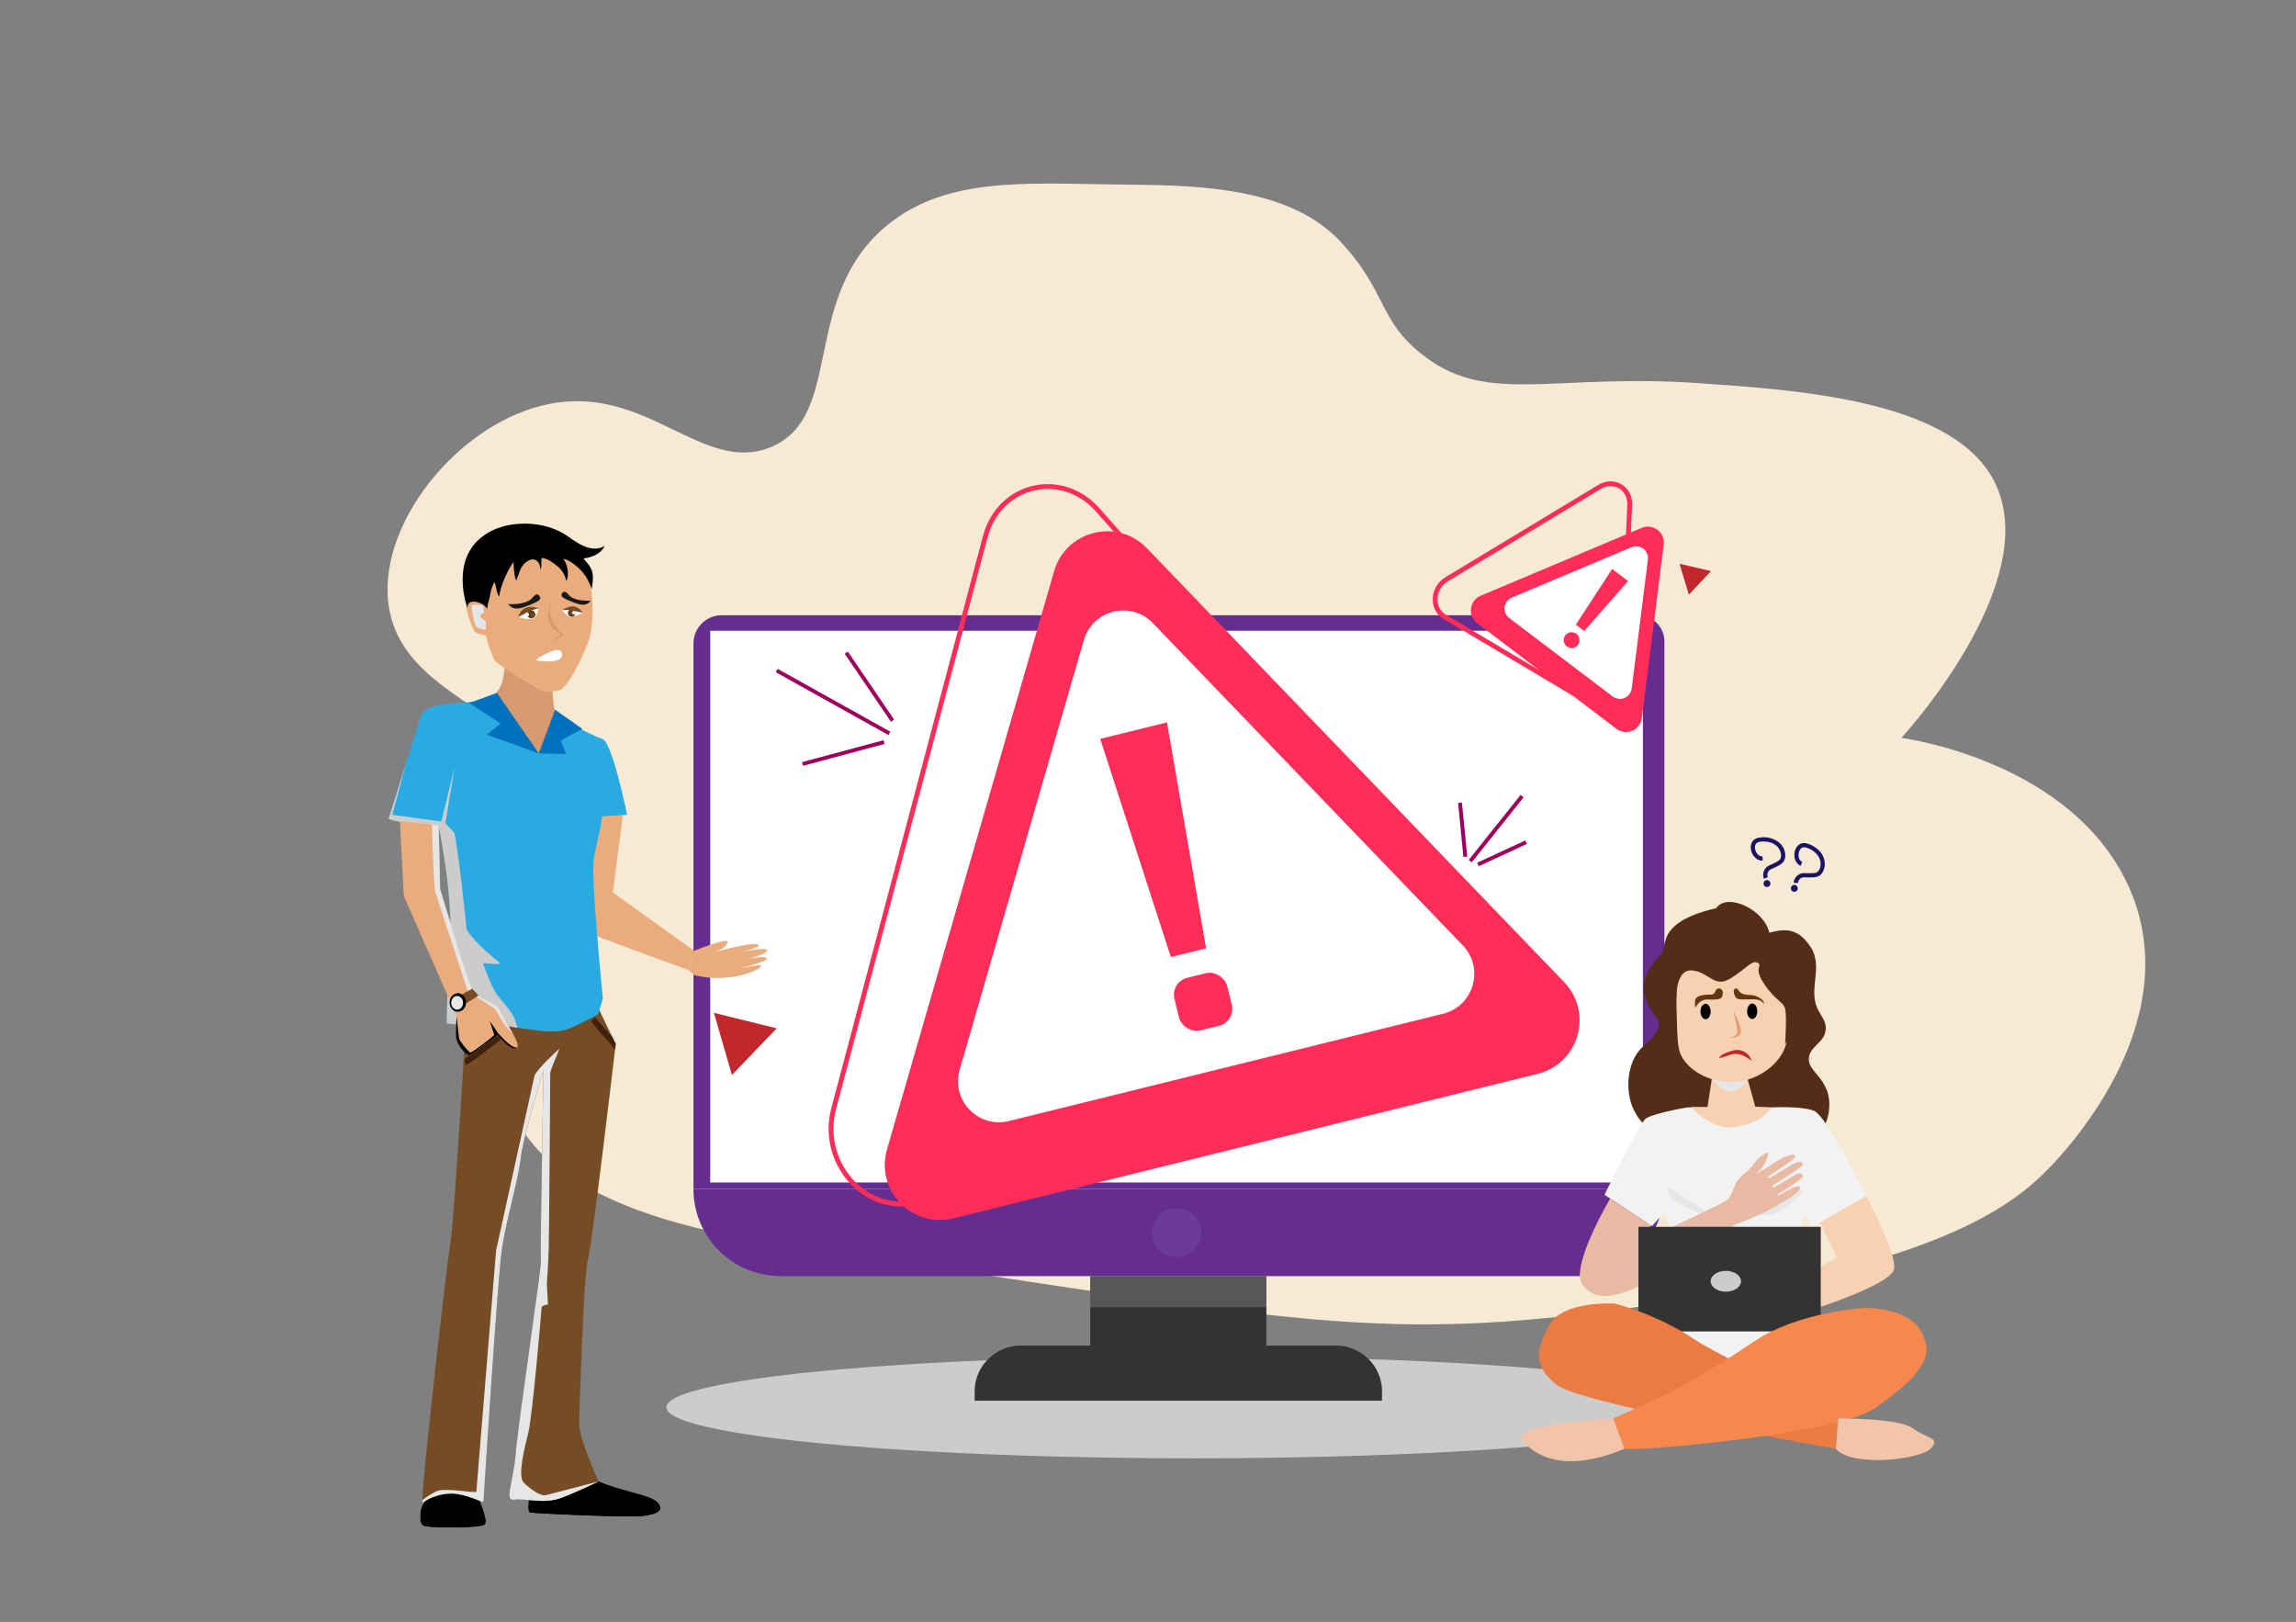 <svg xmlns="http://www.w3.org/2000/svg" xmlns:xlink="http://www.w3.org/1999/xlink" viewBox="0 0 2384 1684"><rect x="0" y="0" width="2384" height="1684" fill="#808080" stroke="none"/><defs><style>.cls-1{isolation:isolate;}.cls-2{fill:#f6ead5;}.cls-25,.cls-3,.cls-32{fill:#ccc;}.cls-15,.cls-16,.cls-28,.cls-3,.cls-32,.cls-6{mix-blend-mode:multiply;}.cls-4{fill:#662d91;}.cls-5{fill:#333;}.cls-15,.cls-28,.cls-34,.cls-6{fill:#e6e6e6;}.cls-6{opacity:0.2;}.cls-7{fill:#6d3a9b;}.cls-8{fill:url(#Degradado_sin_nombre_4);}.cls-40,.cls-41,.cls-9{fill:none;}.cls-9{stroke:#ff2d57;stroke-width:5px;}.cls-40,.cls-9{stroke-miterlimit:10;}.cls-10{fill:#fff;}.cls-11{fill:#ff2d57;}.cls-12{fill:#542d18;}.cls-13,.cls-16{fill:#f2f2f2;}.cls-14{fill:#f7d1b2;}.cls-17{fill:#e8baa3;}.cls-18{fill:#ec7a43;}.cls-19{fill:#f6874d;}.cls-20{fill:#f2c4a9;}.cls-21{fill:#e29c79;}.cls-22{fill:#603813;}.cls-23{fill:#c1272d;}.cls-24{fill:#1b1464;}.cls-26,.cls-27,.cls-28,.cls-29,.cls-30,.cls-31,.cls-32,.cls-33,.cls-34,.cls-35{fill-rule:evenodd;}.cls-27,.cls-39{fill:#754c24;}.cls-29{fill:#42210b;}.cls-30,.cls-36{fill:#eaac7d;}.cls-31{fill:#29abe2;}.cls-33{fill:#d8996f;}.cls-35{fill:#0071bc;}.cls-37{fill:#1a1a1a;}.cls-38{fill:#d8986c;}.cls-40{stroke:#9e005d;stroke-width:4px;}</style><linearGradient id="Degradado_sin_nombre_4" x1="1221.66" y1="-305.71" x2="1221.66" y2="1310.98" gradientUnits="userSpaceOnUse"><stop offset="0" stop-color="#fff"/><stop offset="1" stop-color="#fff"/></linearGradient></defs><g class="cls-1"><g id="Layer_1" data-name="Layer 1"><path class="cls-2" d="M1481.14,371.45c-51.57-38.2-38.68-66.5-89.58-120.87-50.12-53.54-138.38-58.25-216.23-58.79-98.64-.7-183.73-10-247.22,36.71C827.73,302.4,879.48,432.86,799.5,464.59c-69.79,27.69-127.35-64.41-227.77-45.48-95.64,18-183.5,128-167.44,214C422.72,731.92,567,740.69,576.79,837.59c7.05,69.5-65.27,83.7-74.46,179.22-7.58,78.8,26.49,163.75,87.24,203.6,70.12,46,158.5,62.13,244.15,74.87,555.41,82.65,603.09,103.24,933.47,51.75,253-39.42,325.28-98.07,360.18-134,21.06-21.68,148-158.07,80.62-297.4-59.08-122.19-219.63-147.51-233.69-149.52,10.5-11.53,154.38-173,92.46-273.25-47.79-77.41-199.33-87.88-302.32-95C1614.47,387.51,1546.71,420,1481.14,371.45Z"/><ellipse class="cls-3" cx="1238.96" cy="1461.11" rx="547.12" ry="53.01"/><path class="cls-4" d="M749.37,638.78h951.47a27.37,27.37,0,0,1,27.37,27.37v568.4a0,0,0,0,1,0,0H720.06a0,0,0,0,1,0,0V668.09A29.32,29.32,0,0,1,749.37,638.78Z"/><path class="cls-4" d="M1637.84,1324.92H810.43a90.36,90.36,0,0,1-90.37-90.37H1728.22A90.38,90.38,0,0,1,1637.84,1324.92Z"/><rect class="cls-5" x="1132" y="1324.92" width="182.94" height="101.98"/><rect class="cls-6" x="1132" y="1324.92" width="182.94" height="32.32"/><path class="cls-5" d="M1434.94,1454.32H1012v-9.84c0-26.11,21.59-47.46,48-47.46h327c26.37,0,48,21.35,48,47.46Z"/><circle class="cls-7" cx="1221.66" cy="1279.73" r="25.52"/><rect class="cls-8" x="737.44" y="654.87" width="968.44" height="572.84"/><path class="cls-9" d="M1023,557.37c14.58-55,79.33-70.33,117-27.74l204.26,230.76,203,229.33c38,42.91,20,112.35-32.23,124.74l-282.33,66.92L950.38,1248.3c-52.27,12.4-99.47-41.6-84.79-97l78.46-296Z"/><path class="cls-9" d="M1660.92,505.49c14.71-8.88,32,1.39,31.25,18.56l-4.09,93.06L1684,709.59c-.77,17.3-19.25,28.62-33.22,20.33l-75.4-44.77L1500,640.37c-14-8.29-12.88-29.94,2-38.89l79.25-47.84Z"/><path class="cls-10" d="M1113.57,649.2c11-38.1,59.14-50,86.62-21.4l192.24,199.89,192.23,199.9c27.48,28.59,13.72,76.21-24.78,85.72l-269.23,66.53-269.23,66.53c-38.5,9.51-72.86-26.22-61.85-64.32l77-266.42Z"/><path class="cls-11" d="M1624.06,1019.67,1407.48,794.45,1190.9,569.24c-30.58-31.81-84.13-18.58-96.38,23.81l-86.75,300.17L921,1193.39c-12.25,42.39,26,82.14,68.82,71.56l303.33-75,303.33-75C1639.33,1104.46,1654.64,1051.47,1624.06,1019.67Zm-125.68,32.86L1273,1108.24l-225.43,55.7c-31.83,7.86-60.24-21.68-51.14-53.18l64.47-223.08,64.48-223.07c9.1-31.5,48.89-41.34,71.62-17.7l161,167.37,160.95,167.37C1541.6,1005.29,1530.22,1044.67,1498.38,1052.53Z"/><polygon class="cls-11" points="1252.32 984.64 1215.75 993.67 1142.4 767.15 1211.71 750.02 1252.32 984.64"/><rect class="cls-11" x="1221.05" y="1011.99" width="56.34" height="56.34" rx="18.1" transform="translate(-213.04 330.04) rotate(-13.88)"/><path class="cls-10" d="M1695.33,562.71A15,15,0,0,1,1716,578.36l-10,79.83L1695.86,738A15,15,0,0,1,1672,748.07l-64.11-48.62-64.12-48.62a14.94,14.94,0,0,1,3.23-25.68l74.17-31.22Z"/><path class="cls-11" d="M1704.83,745.47l11.32-90,11.32-89.94a16.63,16.63,0,0,0-23-17.41L1621,583.34l-83.56,35.17a16.63,16.63,0,0,0-3.59,28.58l72.23,54.78,72.24,54.77A16.62,16.62,0,0,0,1704.83,745.47ZM1674.5,723.1l-53.68-40.7-53.69-40.71a12.36,12.36,0,0,1,2.68-21.24l62.09-26.14L1694,568.18a12.36,12.36,0,0,1,17.06,12.93L1702.64,648l-8.41,66.84A12.36,12.36,0,0,1,1674.5,723.1Z"/><polygon class="cls-11" points="1644.94 655.2 1636.23 648.59 1673.97 590.73 1690.47 603.25 1644.94 655.2"/><path class="cls-11" d="M1626.91,671.14h0a8.17,8.17,0,0,1-1.57-11.45h0a8.18,8.18,0,0,1,11.45-1.58h0a8.18,8.18,0,0,1,1.57,11.45h0A8.18,8.18,0,0,1,1626.91,671.14Z"/><path class="cls-12" d="M1781.85,943c-16.48,3.67-44.12,12-51.32,29.8-3.52,8.69-1.75,13.78-8.44,21.07-15.82,17.24-21.11,32.64-8.1,54.37,4.88,8.14,10.66,10.67,7.5,19.54-3.23,9.1-12.41,15.07-18.56,21.91-12.88,14.31-15.17,39.75-8.63,57.65,5.18,14.16,15.87,26.17,30.52,31,27,8.92,56.51,12.25,84.88,16.85,19.24,3.12,52.22,11,68-3.52,11-10.13,20.41-25.28,21.55-40.29,1-13.28-2-21.87-9.87-32.37-5.18-6.87-13-13-10.89-22.48s12.88-13.77,16.06-22.55c4.13-11.45-2.77-17.07-7.35-26.66-9.81-20.56,6.37-43.94-7.38-64.42-11.66-17.36-23.69-19.95-42.65-14.43C1832.1,944.88,1793.79,926,1781.85,943Z"/><path class="cls-13" d="M1874.29,1259.33s-11.3,33.47-5.92,45.62a79.47,79.47,0,0,1,3.32,9.07,167.73,167.73,0,0,1,4.55,19.66c.89,5.09,1.61,10.14,2.18,14.82,1.62,13.18,2.07,23.43,2.07,23.43s-71.65,40.1-96,40.1-65.15-35.18-66-40.74c-.35-2.25,0-9.53,1.35-18.77.51-3.49,1.16-7.25,2-11.14,2.34-11.26,6-23.48,11.37-32.61a14.76,14.76,0,0,0,1.62-4.8c2.74-14.92-5-46.78-5-46.78L1715.17,1273,1666,1240.51s35.93-73.15,42.35-78.71,43.2-12,43.2-12h88.11s29.94-1.72,43.63,3.42,54.33,88.54,54.33,88.54l-56.47,32.51Z"/><path class="cls-14" d="M1778.47,1113.47l-5.56,35.93H1755.8s21.58,23.95,43.08,21,30.5-8.13,40.76-20.53l-17.11-.86-9.84-35.5Z"/><path class="cls-15" d="M1775.23,1117.54s12,15.88,22.49,16.16,19.76-16.45,19.76-17.3S1775.23,1117.54,1775.23,1117.54Z"/><path class="cls-14" d="M1740.94,1021.72c-.19,7.08-.35,17.77,0,30.8.63,23.89,1,36,4.49,43,9,18.09,32.79,28.92,54.54,27.91,25-1.16,47.56-18,53.89-37.21,1.54-4.66,1.88-9.74,2.57-19.89.57-8.41,1.55-22.77-1.6-38.18s-6.52-31.83-20.37-42.38c-19.21-14.62-44.85-7.27-52.46-5.09-3.86,1.1-36.58,10.92-40.74,33.68A27.27,27.27,0,0,0,1740.94,1021.72Z"/><path class="cls-15" d="M1871.69,1314c-11.54-5.71-22.38-12.63-33.5-19.06-10.41-6-20.92-11.35-30.78-18.31-3.3-2.33-6.34-5.71-10.08-7.31-9.7,11-26.23,17.46-38.83,24.61-7,4-15.76,6.53-23.75,10a14.76,14.76,0,0,1-1.62,4.8c-5.37,9.13-9,21.35-11.37,32.61,4.79-.91,10.63-5,14.69-7.17,4.82-2.6,8.64-6.34,12.86-9.71,8.07-6.42,16.76-12.45,25.19-18.34,10-7,16.27-14.5,23.23-24.2,12.41,15.27,30.53,25.54,47,35.66a220,220,0,0,0,21.22,11.26c3,1.44,7,4.39,10.25,4.8Z"/><path class="cls-15" d="M1764.46,1260.43c-1.38-2.64-8.53-4.71-11.22-6a67.09,67.09,0,0,1-12.44-7.06c-4.22-3.2-10.18-6.91-9.47-13,4.05-.37,6.43,1.4,9.58,3.63,4.23,3,8.78,5.48,13,8.39,3.58,2.44,7.39,4.63,11,7,1.91,1.23,5.74,2.89,5.67,5.6C1768.4,1258.8,1764.75,1259.31,1764.46,1260.43Z"/><path class="cls-15" d="M1834.35,1261.57c8.09.65,18.43-7.58,25-11.92,6.05-4,9.72-7.65,12-14.39-4-.24-7.86-.45-11.28,1-6.08,2.49-12,6.89-17.82,10-4.45,2.38-19.51,8.07-18.94,14.86C1827.22,1261.31,1831,1262.22,1834.35,1261.57Z"/><path class="cls-16" d="M1880.49,1371.93s-71.65,40.1-96,40.1-65.15-35.18-66-40.74c-.35-2.25,0-9.53,1.35-18.77,3.7-.42,8,.07,10.93.06,22.68-.11,43.74,10.31,66.16,11.06,26.78.89,56.08-7.74,81.53-15.14C1880,1361.68,1880.49,1371.93,1880.49,1371.93Z"/><path class="cls-17" d="M1671.91,1244.43s-42.72,72.22-28.6,89.75,32.93,12.84,62,0,96.46-62.87,96.46-62.87a280.61,280.61,0,0,0,37.85-16.69c18-9.83,31.65-18.39,29.09-22.24s-22.67,9.41-22.67,9.41-.54-1.44.26-1.92,25.51-15.72,25.51-18.13-1.77-5.13-6.58-2.57-23.26,14.12-24.06,13.64-1.28-1.12,1-2.89,30.32-18.28,29.68-21.17-4.17-3.53-10.43,0-24.7,15.24-25.34,14.59-1.77-.64,2.08-3.36,25.67-16.36,25.83-19.09-3.69-3.21-13.15,1.44-19.57,12.67-20.38,12.51-7.21,4.49-7.21,4,7.7-6.57,9.78-11.87,4.49-9.78,2.09-10.1-10.43,5.77-14.6,12.19-15.61,12.67-18.71,20.69-4.71,11.23-7.28,15.08-92.07,44.75-92.07,44.75l11.86-17.15Z"/><path class="cls-14" d="M1966.77,1317.32c-2.51,15.91-79.58,40.6-79.58,40.6v-40.6l20.1-12-17.54-36,47.85-27.55S1969.29,1301.4,1966.77,1317.32Z"/><rect class="cls-5" x="1701.21" y="1273.76" width="189.33" height="108.62"/><path class="cls-18" d="M1676.46,1353.43s-53.26-3.21-67.37,21.82-18,43,7.7,62.87,289.37,66.09,289.37,66.09l12.83-37.85s-120.82-50-160.5-76.36S1676.46,1353.43,1676.46,1353.43Z"/><path class="cls-19" d="M1937.59,1357.92c-4.53-.13-71.86,5.14-114.84,34s-76.9,48.12-92.67,55.82-54.91,25-54.91,25-2.56,28.23,11.55,31.44,222-15.4,260.5-42.35,57.1-47.48,52.61-66.72S1979.94,1359.21,1937.59,1357.92Z"/><path class="cls-20" d="M1580.86,1495.87c14.75,17.32,46.19,33.36,105.86,8.34l-11.55-31.44S1566.1,1478.55,1580.86,1495.87Z"/><path class="cls-20" d="M1908.72,1472.77s62.88-.64,77.64,10.27,29.51,9.62,18,21.17-82.12,19.25-98.16,0Z"/><path class="cls-12" d="M1740.74,1035.51s-1.08-29.83,16.56-27.91,22.46,18.29,38.82,8.66,22.78-19.89,28.87-16.68-5.13,4.08,6.74,21.93,19.89,18.17,21.81,25.87,0,36.57,0,36.57,35-51.64,9.31-90.14-91.22-42-107-22.46-35.26,23.75-25.13,49.41,8.67,15.39,8.67,15.39Z"/><ellipse cx="1819.38" cy="1049.95" rx="5.29" ry="8.02"/><ellipse cx="1770.94" cy="1050.18" rx="5.29" ry="8.02"/><path class="cls-21" d="M1800.06,1050.18s11,19.34,6.71,23.83-10.65,3.53-10.65,3.53,7.7-1.28,7.7-6.1S1800.06,1050.18,1800.06,1050.18Z"/><path class="cls-22" d="M1782.36,1037.62a63.75,63.75,0,0,1-6.63.2,22,22,0,0,0-6.63.4c-4,1.16-6.72,4.77-9.1,8.19.46-3.4-1-7.3,1.08-10a8.32,8.32,0,0,1,4.67-2.59,34.86,34.86,0,0,1,10-1.15,6.29,6.29,0,0,0,2.56-.24c2.07-.82,2.5-3.32,3.81-4.87,1.7-2,4.45-1.66,6,.51,1,1.5.64,4.3.25,6C1787.64,1036.73,1784.81,1037.41,1782.36,1037.62Z"/><path class="cls-22" d="M1803.22,1036.44c1.8,1.21,4.12,1.22,6.28,1.2l9-.11a26.55,26.55,0,0,1,7.18.57,9,9,0,0,1,5.7,4.1c.62-1.21-.27-2.64-1.23-3.61a18.74,18.74,0,0,0-9.62-5.15c-2.77-.53-5.62-.43-8.39-.93a11.33,11.33,0,0,1-5.36-2.26c-1.22-1-2.2-4.09-4-4C1798,1026.56,1800.93,1034.9,1803.22,1036.44Z"/><path class="cls-23" d="M1794.51,1092.28c3.33-1.24,6.82-2.3,10.36-2.11a15.63,15.63,0,0,1,13.85,11.15c-4.47-3.14-9.2-6.39-14.63-7-6.95-.7-12.64,3.46-19.23,4.24C1786.34,1095.3,1791.32,1093.47,1794.51,1092.28Z"/><path class="cls-24" d="M1831.55,912.45a10.88,10.88,0,0,1,3.66-12.84,18.12,18.12,0,0,1,3.44-1.77l.42-.18a58,58,0,0,0,6-3,9.6,9.6,0,0,0,3.3-2.64,6.47,6.47,0,0,0,.9-2.84c.45-4.35-2-9.19-6-12-3.7-2.61-8.76-3.81-14.24-3.39-2.76.21-4.59.88-5.59,2a6.47,6.47,0,0,0-1.2,4.4c.14,4.34,3.53,9.13,7.85,9.05l.08,4.34c-7,.13-12.06-6.88-12.27-13.25a10.5,10.5,0,0,1,2.25-7.37c1.79-2.08,4.59-3.24,8.55-3.54a26.2,26.2,0,0,1,17.07,4.16c5.39,3.79,8.47,10.09,7.85,16.06a10.53,10.53,0,0,1-1.59,4.76,13.31,13.31,0,0,1-4.76,4,64.69,64.69,0,0,1-6.45,3.23l-.43.19a15.35,15.35,0,0,0-2.66,1.34,6.48,6.48,0,0,0-2.16,7.56Z"/><path class="cls-24" d="M1838.27,917.37a3.57,3.57,0,1,1-3.57-3.57A3.57,3.57,0,0,1,1838.27,917.37Z"/><path class="cls-24" d="M1862.44,916.55a10.89,10.89,0,0,1,9-9.9,18.68,18.68,0,0,1,3.87-.07l.46,0a57.79,57.79,0,0,0,6.71-.05,9.72,9.72,0,0,0,4.13-.91,6.47,6.47,0,0,0,2.06-2.15c2.33-3.7,2.3-9.11-.09-13.47-2.17-4-6.17-7.28-11.28-9.33-2.56-1-4.5-1.24-5.91-.64a6.41,6.41,0,0,0-3,3.42c-1.79,3.95-.87,9.75,3,11.58l-1.85,3.93c-6.32-3-7.78-11.49-5.15-17.31a10.58,10.58,0,0,1,5.28-5.62c2.52-1.07,5.54-.87,9.23.61,6,2.42,10.82,6.42,13.47,11.28,3.17,5.78,3.15,12.79,0,17.86a10.61,10.61,0,0,1-3.53,3.58,13.31,13.31,0,0,1-6,1.51,64.23,64.23,0,0,1-7.21.05l-.47,0a14.71,14.71,0,0,0-3,0,6.49,6.49,0,0,0-5.28,5.83Z"/><path class="cls-24" d="M1866.3,923.93a3.57,3.57,0,1,1-1.62-4.77A3.56,3.56,0,0,1,1866.3,923.93Z"/><ellipse class="cls-25" cx="1791.99" cy="1330.28" rx="15.76" ry="10.8"/><polygon class="cls-23" points="806.5 1067.7 783.24 1091.91 759.97 1116.13 750.63 1083.88 741.29 1051.62 773.9 1059.66 806.5 1067.7"/><polygon class="cls-23" points="1753.63 617.46 1748.74 601.4 1743.86 585.33 1760.21 589.14 1776.57 592.94 1765.1 605.2 1753.63 617.46"/><path class="cls-26" d="M497.06,1556.22s-31.25-11-42.57-8.45-17.49,16.71-17.87,22.61-.62,11.6,3.58,13.77,58.7,2.75,62.89-1.38S497.06,1556.22,497.06,1556.22Z"/><path class="cls-26" d="M488.43,1553.43c-7.88-2.4-19.55-5.53-27.86-6-4.11.74-7.46,1.66-8.28,2.45-2.2,2.14-6.46,15.59-5.51,15.35,25-6.59,39.39-3.5,45.71-1.14C493.18,1563.8,491.43,1561.3,488.43,1553.43Z"/><path class="cls-26" d="M436.53,1577.48c.29,3,1.24,5.42,3.67,6.67,4.2,2.16,58.7,2.75,62.89-1.38,1.11-1.1,1.21-3.48.74-6.4a119.19,119.19,0,0,1-18.2,1.46C473.17,1577.83,447.24,1577.58,436.53,1577.48Z"/><path class="cls-26" d="M550.19,1545.6c-.22,5.12-3.51,24,.45,24.78s101.27,5.51,116.94,3.54,22.22-5.9,14.85-14.16-37.35-11-60.92-21.63S593,1521.61,593,1521.61Z"/><path class="cls-26" d="M652.82,1548.45c-10.11-2.71-21.29-5.8-31.31-10.32-1.62-.72-3.14-1.43-4.59-2.11-5.76-1.34-9.69-2.42-9.47-2.84.8-1.5-14.55,8.66-14.55,8.66,5.31.78,33.24,14.55,43.07,13.37C641.56,1554.54,648.16,1551.2,652.82,1548.45Z"/><path class="cls-27" d="M486.44,1016.75s-14.35,248.42-18.93,275.17-23.69,202.95-24.81,216.32-6.13,56.44-2.93,51.92c2.62-3.7,17.16-9.69,29.3-9.45,16.5.32,33.66,10.76,33,8.27,0,0,14.66-232.45,19.13-262.34s17.18-72.37,19.56-94.4S564.33,1111,564.33,1111s-3.62,191.94-2.65,197.45-23.36,166.76-26.15,199.8-12.43,50.34-1.47,48.77,30.84,4.72,47.93-1.57,39.52-17.31,39.52-17.31-20.42-44.83-20.15-59.78,4.81-157.33,9.07-170.7,28.87-223.79,28.87-223.79l-22-45.24Z"/><path class="cls-28" d="M438.73,1557.41c.06,2.54.36,3.7,1,2.75,2.62-3.7,17.16-9.69,29.3-9.45,16.5.32,33.66,10.76,33,8.27,0,0,14.66-232.45,19.13-262.34s17.18-72.37,19.56-94.4S564.33,1111,564.33,1111s-3.62,191.94-2.65,197.45-23.36,166.76-26.15,199.8-12.43,50.34-1.47,48.77,30.84,4.72,47.93-1.57,39.52-17.31,39.52-17.31-48.62,12.6-54.52,14.17-16.8-6.7-23.21-13,.4-34.22,4.72-51.52,13.78-126.65,13.78-129.8,6.68-3.54,6.68-3.54l-1.18-21.24s1.58-19.67,2-37.75,1.57-179.75,1.57-181.72,8.26-21.63,8.26-21.63l1.17-3.35c-9.92,9.57-17.35,15.77-25.57,27.14l-40.11,182.5S494.81,1547,494.61,1548.76s-29.89-3.74-39.13-1.18C450.48,1549,443.8,1553.53,438.73,1557.41Z"/><path class="cls-29" d="M638.57,1090l.73-6.18-3.18-6.55-18.33-21-4.13,4.13c.5.29,8.65,11.21,14.56,17.21A99.14,99.14,0,0,1,638.57,1090Z"/><path class="cls-29" d="M497.06,1097.09c-8.66,6.49-13.57,8.85-13.57,8.85l-1.18-6.1,45.36-33.58,4.09,3.78C520.24,1079.09,508.77,1088.3,497.06,1097.09Z"/><path class="cls-30" d="M646.77,846.26l-10.42,80.35,84.47,60.57L714.49,1007s-120.2-43.34-120.26-45.89,27.28-114.81,27.28-114.81Z"/><path class="cls-31" d="M531.94,724.65c43.65,8.68,56,28.38,93.7,42.68C636,771.26,651.15,846,651.15,846l-25.9,1.58c-2.27,17.17-6.08,28.18-8.71,44-3.26,19.66,9.5,144.9,9.42,145.2-1.72,5.75-4.68,15.72-4.87,16.19,0,.11-25,13.91-34.22,16.39-22.67,6.07-64.78-7.87-86.75-6.29s-36.22-1.18-36.22-1.18c0-56.74,7.69-75,1.56-138.85-2.67-27.72-10-66.18-10-66.18s-3.82-1.47-14.8-.68-37.2-6.69-37.2-6.69l33.52-106c4-12.72,34.12-13.46,56-14.95,4.22-.28,4.05-.57,7.8-1C513.28,726.11,523.78,724.38,531.94,724.65Z"/><path class="cls-32" d="M521.22,1064.48l-.24,0h-.13l-.18,0-.19,0-.11,0-.27,0h0l-.31,0h0l-.28,0h-.09l-.21,0-.16,0-.14,0-.22,0h-.08l-.3,0h0l-.3,0h-.05l-.25,0-.12,0-.18,0-.18,0-.12,0a91.45,91.45,0,0,0-16.94-.82c-22,1.57-36.22-1.18-36.22-1.18,0-56.74,7.69-75,1.56-138.85-2.67-27.72-10-66.18-10-66.18s-4.42-.75-15.7-1.69c-5.56-.47-16.85-1.82-24.52-2.66-7.89-.85-11.78-3-11.78-3l18.59-58.8L407.36,846l50.85,6.92,14.05-57.07-9.83,58.8,9.38,10.13c4.91,25.72,9.91,73.47,12.65,100.23a107.89,107.89,0,0,0,9.21,11.79c9.84,10.82,27.14,24,25.77,24.19s-17.9-1-17.9-1,8.46,25,15.14,33.63,14.94,16.92,17.51,23.8c1.19,3.21,2.34,6.8,3.06,9.6-5.49-.89-10.9-1.79-16-2.5Z"/><path class="cls-33" d="M500.82,727.57s17.92-2.93,21.54-23.38a248,248,0,0,0,3.87-47.59l46,35s1.78,39.82,3.27,43.65,12.33,12,12.33,12l-28.44,34.41Z"/><path class="cls-30" d="M415.27,852.55c.27,7.87,4,77.61,4,77.61l54.93,125.12s-1.58,19.23-.25,23.56a30.29,30.29,0,0,0,13.33,17.34l29.4-21.27s10.23,12.56,17.35,13.69,2.58-9.46-5.54-22.21-8.43-19-14.46-23-18.34-7.08-23.79-16.91S457,923.1,457,923.1l-1.51-66.2Z"/><path class="cls-28" d="M532.8,1073.63c-1.26-2.29-2.73-4.72-4.34-7.24-8.11-12.76-8.43-19-14.46-23s-18.34-7.08-23.79-16.91S457,923.1,457,923.1l-1.51-66.2-7-.76c.63,21.91,2,63.54,3.2,68.53,1.58,6.68,34.06,104.39,34.06,104.39s23.56,15.38,26.71,17.34,5.61,8.16,9.74,14.94C524.46,1065.11,529.14,1070.05,532.8,1073.63Z"/><path class="cls-26" d="M474.17,1055.28s-1.58,19.23-.25,23.56a30.29,30.29,0,0,0,13.33,17.34l29.4-21.27c.55.51,15.14,18.12,20.45,12.83-6.52.25-15.48-10.45-19.64-14.57l-9-13.27,4.81,14.84s-3,2.36-4.08,3.35-19.13,15-20.8,14.7-11.31-11.9-11.71-14.85S474.17,1055.28,474.17,1055.28Z"/><path class="cls-30" d="M610.54,590.73c.47,3.12,9.44,41.53,1.47,72-2.61,10-21.41,51.33-30.93,53.83-5.09,1.32-15.49,2.88-20.48.08s-43.48-25.89-47-31.09-8.37-23-8.37-23l-.86-2.72s-7.51-1.34-10.72-3.4-10.22-23.46-9.17-28.8,11.12-4.46,11.12-4.46-1.38-40.82.93-43.24,69.18-6.81,86.54-6.16S610.54,590.73,610.54,590.73Z"/><path class="cls-28" d="M500.34,628.56c-1.89-.63-9.29-1.19-10.45,0s2.88,21.13,5,22.34,8.27,3.68,9.13,2.77.88-8.57-.72-9.41-4.39-2.61-4.44-4.67,3.27-2.85,3.46-3.45a20.23,20.23,0,0,0-.43-5.63C501.43,628.67,500.34,628.56,500.34,628.56Z"/><path class="cls-26" d="M548.71,1563.15c20.43,1.56,100.26,7.34,112.25,3.57a72.48,72.48,0,0,0,18.84-9.14,13.09,13.09,0,0,1,2.63,2.18c7.37,8.26.82,12.2-14.85,14.16s-113-2.75-116.94-3.54C549.11,1570.08,548.66,1567,548.71,1563.15Z"/><path class="cls-27" d="M471.82,1049.93c1.08-1.44,25.15-16.14,25-16.36l-6.53-7c-.06-.07-23.17,12.52-22.4,14.27Z"/><path class="cls-26" d="M475.39,1050.48c-4.71,0-8.55-4.33-8.55-9.64s3.84-9.63,8.55-9.63,8.56,4.32,8.56,9.63S480.1,1050.48,475.39,1050.48Z"/><path class="cls-26" d="M474.66,1049.25c-3.85,0-7-3.62-7-8.06s3.14-8.07,7-8.07,7,3.62,7,8.07S478.51,1049.25,474.66,1049.25Z"/><path class="cls-34" d="M474.66,1048.32c-3.4,0-6.18-3.21-6.18-7.13s2.78-7.13,6.18-7.13,6.17,3.2,6.17,7.13S478.06,1048.32,474.66,1048.32Z"/><polygon class="cls-35" points="576.41 736.9 604.53 756.67 582.26 768.92 587.83 782.84 559.44 782.28 576.41 736.9"/><polygon class="cls-35" points="559.44 782.28 516.02 719.38 487.07 729.95 519.92 751.11 505.44 762.8 559.44 782.28"/><path class="cls-26" d="M505.17,631.43c-3.51-6.62-21.27-11.43-19.63.47-4.54-12.94-6.77-29.75-3.74-44.3,5.79-27.84,30.46-42.22,57.61-43.75,18.43-1.05,36.26,3.08,51.32,13.77,10.66,7.56,24.19,16.67,37.12,9.16-3.7,8.19-13.56,12.08-22,13,3.36,4.33,7,7.5,8.71,12.85,2.12,6.68.4,12.44,0,19.09-2.21-5.73-4.77-11.48-8.7-16.47-4.26-5.42-13.91-13.88-20.92-15.06,4.27,6.05,6.49,16.22,3,23.18a24.86,24.86,0,0,0-8-14.49c-3.92-3.49-12.06-9.6-17.47-9.53-1,3.72.52,8.52-1.34,12.31.11-7.77-5.3-13.53-12.5-9.57-8.51,4.68-9.08,12.62-12.63,20.54-2.29-4.75-2.49-13.52-2.8-19-3.81,4.39-13.8,23.65-14.74,35.69-2.95-3-3.13-10.67-4.9-14.81-3,4.15-4.07,10-5,14.88-.77,4-2.39,8-2.51,12.11"/><path class="cls-36" d="M720.82,987.18S758,972,755.44,978.47c-2.88,7.28-13.08,10-13.08,10s45.12-12.76,45.32-6.82c.1,2.85-19.78,7.12-19.78,7.12s28.39-6.17,28.48-2c.12,5.34-32.83,11.87-32.83,11.87s32.83-8.51,32.83-3.17c0,3.17-34,11.48-34,11.48s28.09-7.12,28.09-4-31.25,19-69.63,9.49l-6.33-5.53Z"/><path class="cls-37" d="M610.23,626.57a10.44,10.44,0,0,0,3.15-2.93c-14.1.38-20-2.7-22.72-5.86-.82-.95-2.92-3.75-5-3.35a3.73,3.73,0,0,0-2.61,3.72c.11,1.25,1.14,2.64,7.43,5.25C599.15,627,605.25,629.52,610.23,626.57Z"/><path class="cls-37" d="M531.23,630.44a11.16,11.16,0,0,1-3.44-3.21c15.39.43,21.84-2.94,24.8-6.38.89-1.05,3.19-4.1,5.46-3.66a4.05,4.05,0,0,1,2.85,4c-.12,1.37-1.25,2.89-8.11,5.74C543.33,630.9,536.66,633.66,531.23,630.44Z"/><path class="cls-38" d="M572.87,623.51s-3.87,11.08,0,19.78c5,11.29,10.38,13.44,11.6,15.17s-15.27,9.89-15.27,9.89,12.79-8,12.77-10S560.93,651.54,572.87,623.51Z"/><path class="cls-10" d="M538.05,640.88s13.17,3.17,16.08,1.33,5.31-10.36,5.31-10.36S541.22,634.27,538.05,640.88Z"/><path class="cls-22" d="M555.84,638.2a4.2,4.2,0,1,1-4.19-4.58A4.41,4.41,0,0,1,555.84,638.2Z"/><path class="cls-39" d="M554.37,638.42c0,1.27-.73,2.29-1.63,2.29s-1.63-1-1.63-2.29.73-2.29,1.63-2.29S554.37,637.16,554.37,638.42Z"/><path class="cls-10" d="M549.33,637.93a1.88,1.88,0,1,1-1.88-1.8A1.84,1.84,0,0,1,549.33,637.93Z"/><path class="cls-27" d="M559.44,631.85s-16.64-7.6-21.39,9C538.05,640.88,552.74,631.85,559.44,631.85Z"/><path class="cls-10" d="M605.07,636.27s-10.3,5.06-13.36,4.16-8.07-6.82-8.07-6.82S600.67,631.29,605.07,636.27Z"/><path class="cls-22" d="M589.89,637.6a3.92,3.92,0,1,0,2.71-5A4,4,0,0,0,589.89,637.6Z"/><path class="cls-39" d="M592.22,636.52a1.91,1.91,0,1,0,2-1.74A1.91,1.91,0,0,0,592.22,636.52Z"/><path class="cls-10" d="M594.2,636.44a1.77,1.77,0,1,0,1.28-2A1.68,1.68,0,0,0,594.2,636.44Z"/><path class="cls-27" d="M583.64,633.61s13.26-10.65,21.43,2.66C605.07,636.27,589.7,632,583.64,633.61Z"/><path class="cls-10" d="M555.84,685.46s24.26-17.14,27.42-7.91S571.66,688.36,555.84,685.46Z"/><line class="cls-40" x1="833.36" y1="793.19" x2="917.94" y2="770.45"/><line class="cls-40" x1="878.71" y1="677.64" x2="926.77" y2="748.26"/><line class="cls-40" x1="806.5" y1="696.2" x2="923.52" y2="761.45"/><line class="cls-40" x1="1515.98" y1="833.44" x2="1521.5" y2="889.56"/><line class="cls-40" x1="1584.58" y1="874.44" x2="1534.66" y2="897.51"/><line class="cls-40" x1="1580.42" y1="826.61" x2="1526.62" y2="894.05"/><rect class="cls-41" width="2384" height="1684"/></g></g></svg>